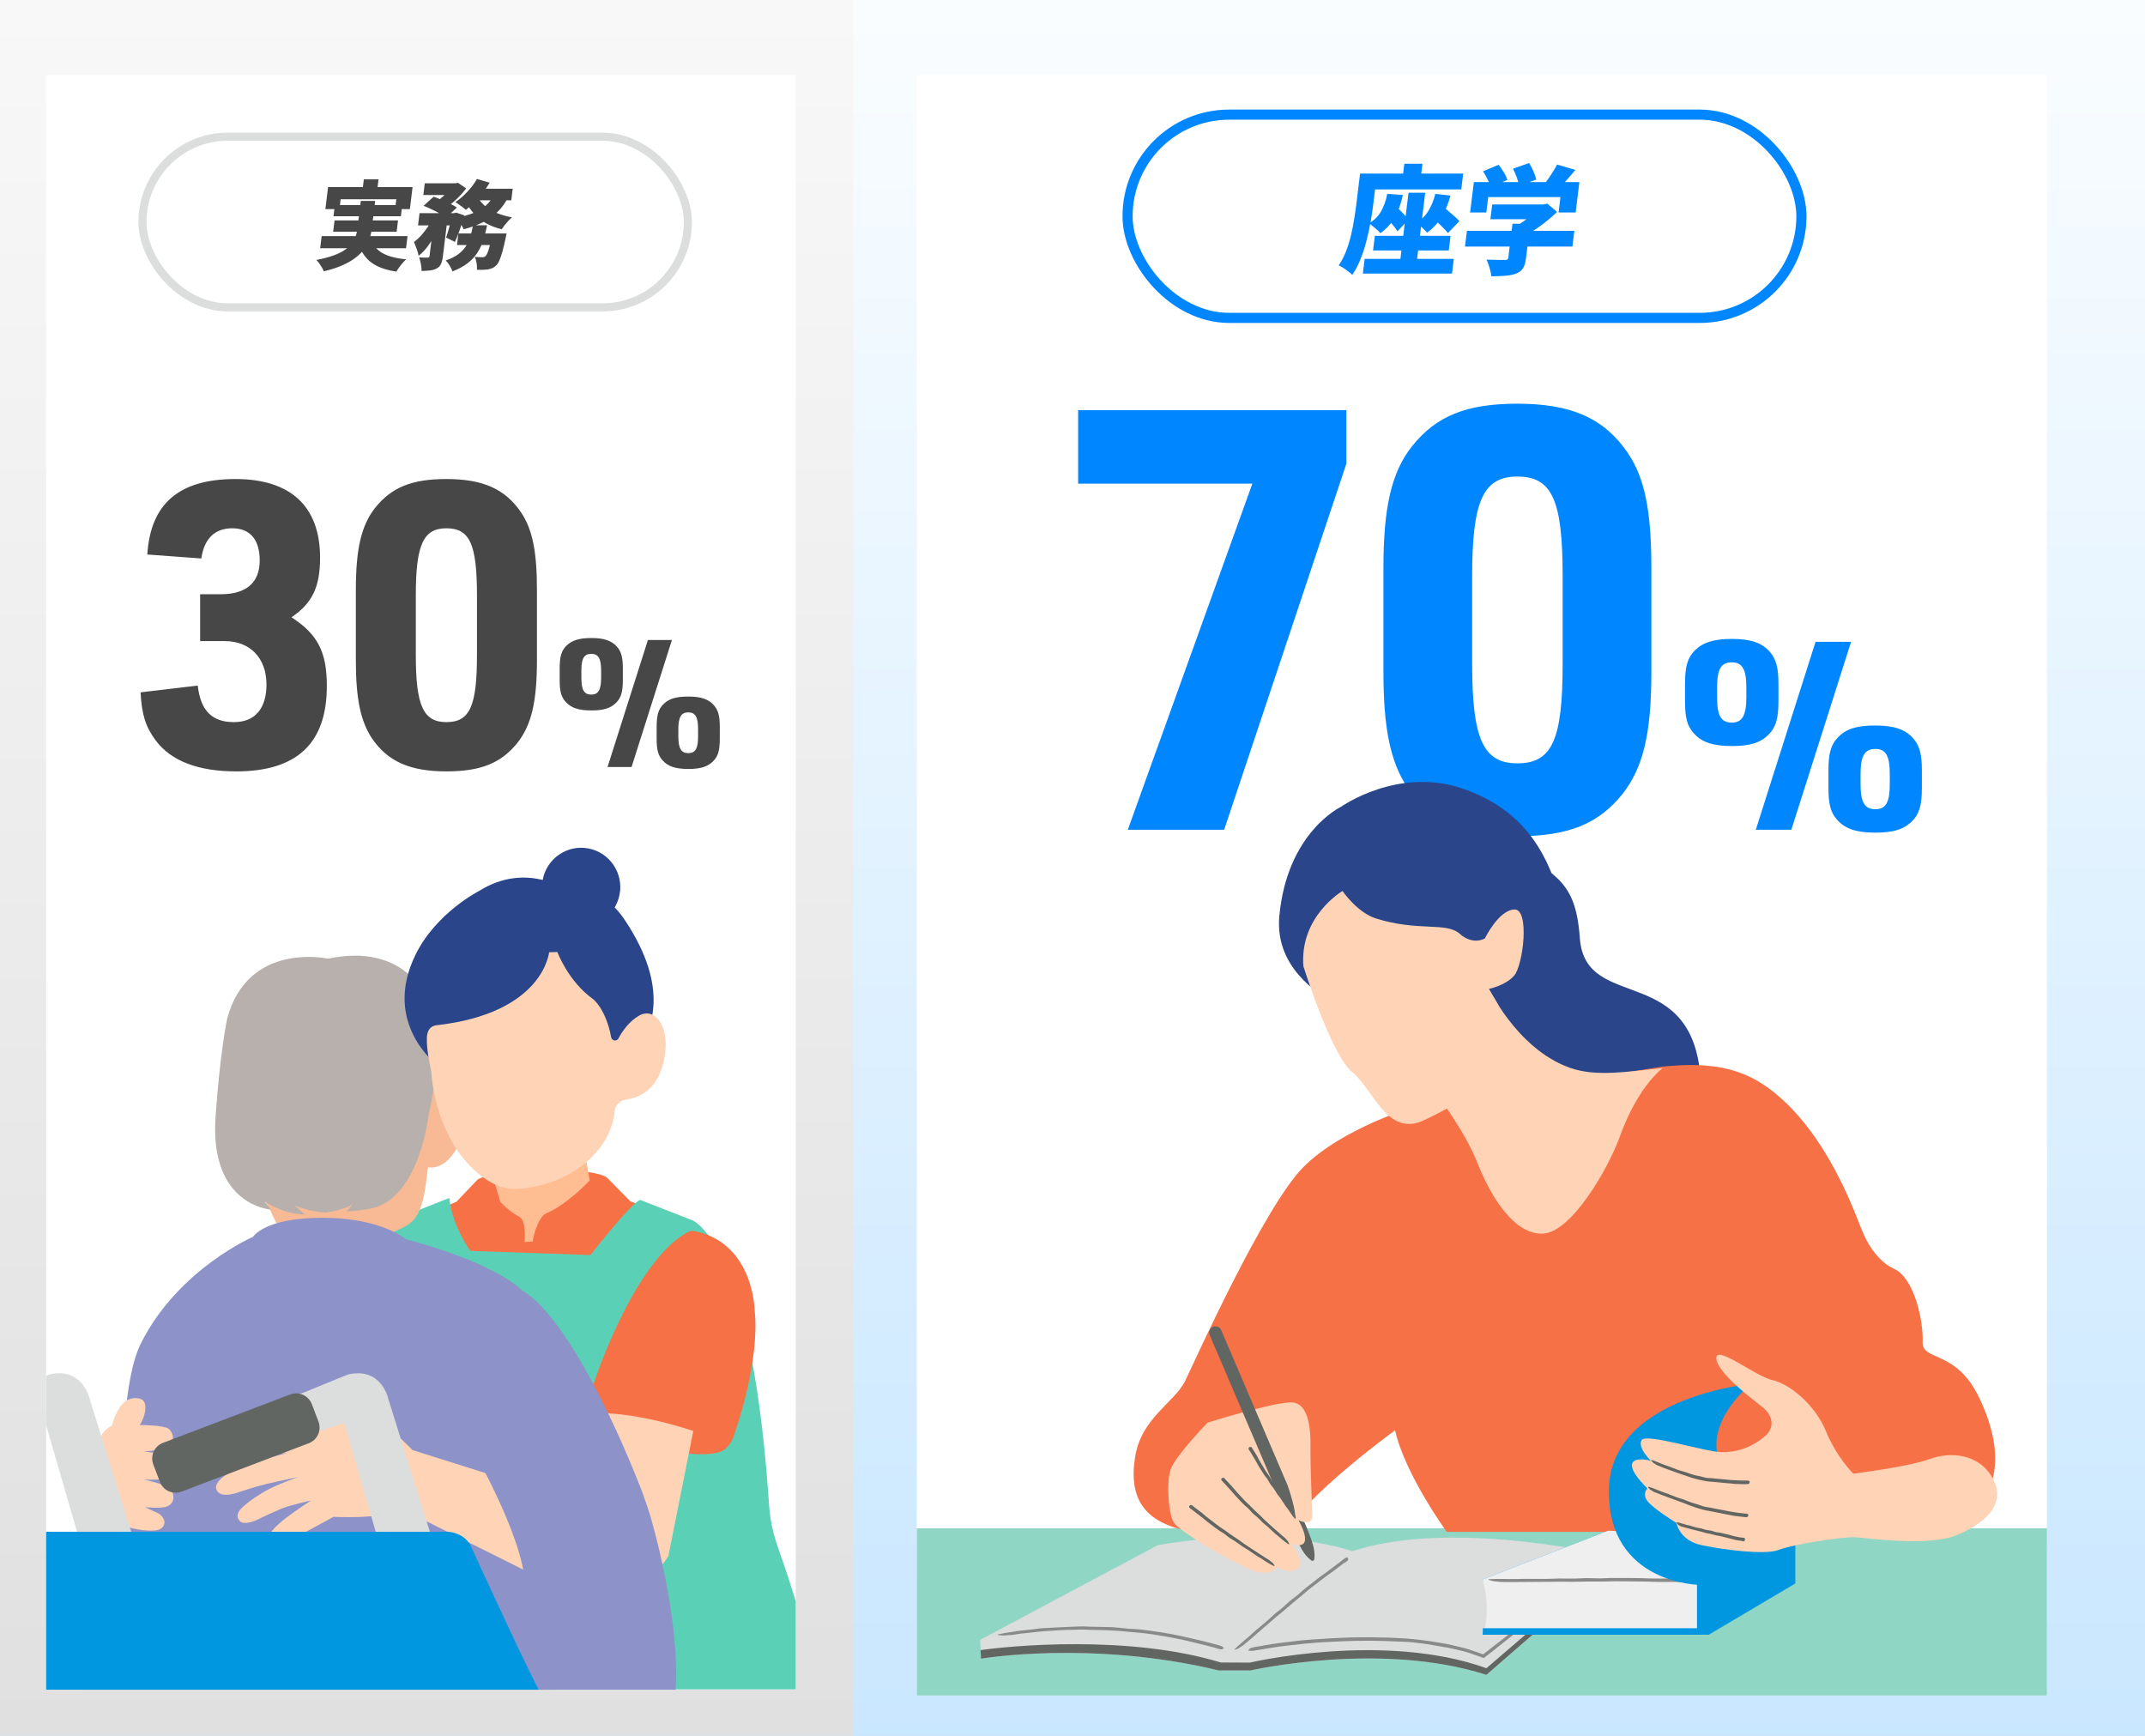 <svg width="372" height="301" viewBox="0 0 372 301" fill="none" xmlns="http://www.w3.org/2000/svg">
<rect width="372" height="301" fill="#FFF6F3"/>
<g clip-path="url(#clip0_10443_471)">
<rect width="372" height="301" fill="#D9D9D9"/>
<g clip-path="url(#clip1_10443_471)">
<rect width="372" height="301" fill="url(#paint0_linear_10443_471)"/>
<rect width="372" height="301" fill="url(#paint1_linear_10443_471)"/>
<path d="M148 -1H372V302H148V-1Z" fill="url(#paint2_linear_10443_471)"/>
<g clip-path="url(#clip2_10443_471)">
<rect width="196" height="281" transform="translate(159 13)" fill="white"/>
<rect x="159" y="265" width="196" height="29" fill="#8FD6C5"/>
<rect x="195.55" y="19.878" width="116.862" height="35.244" rx="17.622" stroke="#0087FF" stroke-width="1.756"/>
<path d="M244.275 33.418H247.17L245.605 46.162H242.71L244.275 33.418ZM238.437 40.888H251.566L251.254 43.433H238.124L238.437 40.888ZM236.663 44.89H252.129L251.817 47.435H236.351L236.663 44.89ZM240.59 33.623L243.297 33.808C242.974 35.313 242.496 36.62 241.864 37.728C241.234 38.822 240.406 39.725 239.381 40.437C239.263 40.272 239.08 40.081 238.831 39.862C238.596 39.643 238.347 39.431 238.082 39.226C237.834 39.007 237.613 38.836 237.422 38.713C238.34 38.193 239.039 37.502 239.517 36.64C240.01 35.764 240.368 34.759 240.59 33.623ZM239.981 37.235L241.751 35.45C242.038 35.696 242.34 35.983 242.658 36.312C242.978 36.626 243.277 36.941 243.556 37.256C243.848 37.57 244.075 37.851 244.238 38.097L242.358 40.108C242.21 39.848 241.998 39.554 241.722 39.226C241.46 38.884 241.171 38.542 240.855 38.2C240.554 37.844 240.263 37.522 239.981 37.235ZM248.923 33.623L251.555 33.91C251.175 35.32 250.649 36.572 249.977 37.666C249.305 38.761 248.471 39.657 247.476 40.355C247.358 40.19 247.189 39.999 246.967 39.78C246.746 39.561 246.511 39.342 246.262 39.123C246.027 38.904 245.821 38.733 245.643 38.61C246.52 38.09 247.218 37.399 247.738 36.537C248.257 35.675 248.652 34.704 248.923 33.623ZM247.941 37.235L249.822 35.388C250.159 35.675 250.532 36.004 250.942 36.373C251.353 36.729 251.751 37.078 252.137 37.42C252.536 37.762 252.856 38.07 253.099 38.343L251.107 40.416C250.894 40.129 250.597 39.8 250.215 39.431C249.847 39.062 249.459 38.685 249.051 38.302C248.659 37.906 248.289 37.55 247.941 37.235ZM243.548 28.39H246.691L246.215 32.269H243.072L243.548 28.39ZM237.467 30.093H253.76L253.422 32.843H237.129L237.467 30.093ZM235.875 30.093H238.811L238.128 35.655C238.024 36.503 237.88 37.454 237.695 38.508C237.512 39.547 237.277 40.621 236.989 41.73C236.717 42.824 236.373 43.884 235.958 44.91C235.556 45.937 235.077 46.86 234.522 47.681C234.364 47.503 234.141 47.305 233.851 47.086C233.56 46.867 233.262 46.655 232.957 46.45C232.65 46.258 232.385 46.114 232.162 46.019C232.666 45.28 233.089 44.473 233.431 43.597C233.775 42.708 234.059 41.798 234.283 40.868C234.509 39.924 234.691 39.007 234.828 38.118C234.98 37.215 235.102 36.387 235.195 35.634L235.875 30.093ZM258.788 35.45H267.927L267.612 38.015H258.473L258.788 35.45ZM254.401 40.026H273.031L272.696 42.756H254.066L254.401 40.026ZM262.306 38.795H265.387L264.649 44.808C264.56 45.533 264.387 46.101 264.129 46.511C263.886 46.922 263.468 47.236 262.876 47.455C262.3 47.66 261.664 47.784 260.97 47.825C260.274 47.879 259.499 47.907 258.644 47.907C258.6 47.483 258.495 46.99 258.329 46.429C258.164 45.868 257.988 45.396 257.8 45.013C258.185 45.027 258.596 45.041 259.036 45.054C259.489 45.068 259.895 45.075 260.253 45.075C260.612 45.075 260.86 45.075 260.998 45.075C261.204 45.075 261.346 45.047 261.421 44.993C261.511 44.938 261.564 44.842 261.58 44.705L262.306 38.795ZM266.935 35.45H267.679L268.338 35.306L270.043 36.743C269.511 37.263 268.915 37.789 268.257 38.323C267.599 38.856 266.909 39.363 266.189 39.842C265.484 40.307 264.765 40.717 264.032 41.073C263.885 40.813 263.667 40.512 263.378 40.17C263.103 39.828 262.868 39.554 262.672 39.349C263.218 39.062 263.763 38.72 264.308 38.323C264.853 37.926 265.35 37.522 265.8 37.112C266.251 36.702 266.606 36.332 266.867 36.004L266.935 35.45ZM255.605 31.571H273.904L273.256 36.845H270.299L270.627 34.177H258.097L257.769 36.845H254.957L255.605 31.571ZM270.038 28.534L273.212 29.457C272.628 30.169 272.041 30.853 271.451 31.509C270.874 32.166 270.351 32.72 269.882 33.172L267.507 32.31C267.812 31.954 268.115 31.564 268.415 31.14C268.731 30.702 269.027 30.258 269.303 29.806C269.592 29.355 269.838 28.93 270.038 28.534ZM257.199 29.703L259.901 28.575C260.213 28.958 260.51 29.396 260.795 29.888C261.094 30.367 261.302 30.805 261.419 31.202L258.536 32.453C258.445 32.07 258.265 31.626 257.997 31.119C257.744 30.6 257.478 30.128 257.199 29.703ZM262.403 29.252L265.191 28.267C265.456 28.691 265.706 29.177 265.942 29.724C266.18 30.258 266.343 30.73 266.43 31.14L263.443 32.228C263.396 31.831 263.268 31.352 263.061 30.791C262.855 30.23 262.635 29.717 262.403 29.252Z" fill="#0087FF"/>
<path d="M292.225 121.604V118.546C292.225 115.533 292.681 114.027 293.959 112.749C295.374 111.38 297.246 110.786 300.349 110.786C303.636 110.786 305.599 111.471 306.968 113.069C308.018 114.301 308.429 115.762 308.429 118.546V121.604C308.429 124.617 307.972 126.123 306.694 127.401C305.279 128.816 303.453 129.364 300.349 129.364C297.017 129.364 295.055 128.679 293.685 127.082C292.59 125.849 292.225 124.389 292.225 121.604ZM302.86 120.965V119.139C302.86 116.035 302.13 114.849 300.349 114.849C298.478 114.849 297.793 116.035 297.793 119.139V120.965C297.793 124.115 298.478 125.301 300.349 125.301C302.13 125.301 302.86 124.069 302.86 120.965ZM317.101 136.621V133.563C317.101 130.551 317.558 129.044 318.836 127.766C320.251 126.351 322.077 125.804 325.226 125.804C328.513 125.804 330.475 126.488 331.845 128.086C332.895 129.318 333.305 130.779 333.305 133.563V136.621C333.305 139.634 332.849 141.186 331.571 142.418C330.156 143.833 328.284 144.381 325.226 144.381C321.894 144.381 319.931 143.696 318.562 142.099C317.466 140.866 317.101 139.406 317.101 136.621ZM327.737 136.028V134.202C327.737 131.053 327.052 129.866 325.226 129.866C323.4 129.866 322.67 131.053 322.67 134.202V136.028C322.67 139.132 323.4 140.319 325.226 140.319C327.052 140.319 327.737 139.132 327.737 136.028ZM304.503 143.879L314.865 111.288H321.027L310.665 143.879H304.503Z" fill="#0087FF"/>
<path d="M239.924 116.467V98.533C239.924 87.833 241.35 81.821 244.917 77.337C249.095 72.14 254.292 70 263.158 70C272.533 70 278.239 72.548 282.315 78.56C285.27 82.942 286.391 88.648 286.391 98.533V116.467C286.391 127.269 284.965 133.077 281.398 137.663C277.22 142.86 272.023 145 263.158 145C253.783 145 248.076 142.452 244 136.44C241.147 132.058 239.924 126.352 239.924 116.467ZM271.004 115.143V99.857C271.004 86.712 269.17 82.636 263.158 82.636C257.247 82.636 255.311 86.814 255.311 99.857V115.143C255.311 128.186 257.247 132.364 263.158 132.364C269.17 132.364 271.004 128.288 271.004 115.143Z" fill="#0087FF"/>
<path d="M195.591 143.879L217.194 83.859H186.979V71.121H233.499V80.394L212.303 143.879H195.591Z" fill="#0087FF"/>
<path d="M254.827 142.986C268.935 151.296 273.156 151.247 273.99 162.696C274.954 175.924 294.309 166.345 294.996 188.375L263.048 199.511C263.048 199.511 255.071 185.151 257.322 172.622C259.119 162.619 244.631 146.676 244.631 146.676L254.827 142.986Z" fill="#2A4589"/>
<path d="M314.78 197.214C319.966 204.64 322.531 212.693 323.053 213.644C323.053 213.644 324.793 218.32 328.46 220.003C332.126 221.685 333.588 229.343 333.437 232.72C333.287 236.085 339.274 233.903 343.312 242.501C352.095 261.182 336.675 265.649 336.675 265.649L322.739 265.626H250.905C250.905 265.626 243.63 255.624 241.947 248.013C238.965 250.194 231.075 256.17 225.796 261.948L210.375 265.928C197.914 265.313 195.779 259.592 196.846 252.7C197.914 245.808 203.738 243.209 205.572 239.38C207.405 235.551 219.205 209.363 225.947 202.471C232.688 195.578 245.707 191.749 245.707 191.749L288.336 184.938C294.265 184.393 300.427 184.37 306.054 188.222C309.547 190.612 312.436 193.85 314.78 197.214Z" fill="#F77146"/>
<path d="M170.147 287.614C170.147 287.614 189.338 284.342 211.396 289.656H216.907C216.907 289.656 239.417 284.504 257.796 290.422L281.235 270.175C281.235 270.175 252.494 263.05 234.521 268.979C234.521 268.979 221.804 264.257 200.779 267.935L169.984 284.353L170.135 287.626L170.147 287.614Z" fill="#DCDDDD"/>
<path d="M257.793 289.273C239.959 282.845 216.742 288.298 216.742 288.298L211.718 288.275C195.647 283.39 175.052 285.409 170.062 286.129L170.132 287.614C170.132 287.614 189.324 284.342 211.381 289.656H216.892C216.892 289.656 239.402 284.504 257.782 290.422L278.192 272.692L274.049 275.291L257.793 289.262V289.273Z" fill="#626663"/>
<path d="M237.843 185.362C252.867 192.913 250.542 179.741 250.542 179.741C241.359 178.997 220.506 173.373 221.873 158.819C223.239 144.265 232.568 139.901 232.568 139.901C232.568 139.901 242.406 132.888 253.642 136.736C268.364 141.777 269.924 153.94 272.562 162.692C275.199 171.443 269.768 179.727 263.019 180.579L237.855 185.374L237.843 185.362Z" fill="#2A4589"/>
<path d="M225.052 261.6C225.447 262.261 225.783 262.958 226.096 263.654C226.41 264.35 226.7 265.058 226.978 265.777C227.245 266.496 227.512 267.216 227.721 267.958C227.918 268.713 228.046 269.49 227.941 270.36C227.918 270.546 227.756 270.674 227.57 270.65C227.512 270.65 227.454 270.616 227.408 270.581C226.7 270.047 226.224 269.42 225.818 268.759C225.435 268.086 225.087 267.401 224.75 266.717C224.414 266.021 224.112 265.325 223.811 264.617C223.52 263.909 223.254 263.19 223.045 262.447C222.882 261.867 223.219 261.263 223.799 261.101C224.286 260.962 224.797 261.182 225.04 261.6H225.052Z" fill="#626663"/>
<path d="M233.175 270.952C232.525 271.451 231.875 271.938 231.214 272.449C230.947 272.646 230.518 272.936 230.228 273.145C229.833 273.447 229.473 273.713 229.102 273.992C228.394 274.537 227.675 275.094 226.99 275.616C226.573 275.953 226.178 276.324 225.76 276.672C225.354 276.997 224.971 277.31 224.577 277.635C224.229 277.925 223.881 278.227 223.498 278.552C222.929 279.051 222.372 279.538 221.769 280.002C221.374 280.304 221.015 280.652 220.632 280.977L218.648 282.683L216.884 284.226C216.884 284.226 216.756 284.33 216.698 284.365C216.478 284.551 216.269 284.725 216.06 284.91C215.793 285.154 215.527 285.386 215.202 285.549C215.155 285.572 215.12 285.607 215.074 285.641C214.819 285.873 214.517 285.932 214.227 286.048C214.181 286.071 214.134 286.048 214.076 286.048C214.111 286.001 214.134 285.955 214.169 285.92C214.355 285.734 214.552 285.549 214.691 285.421C214.935 285.212 215.144 285.026 215.387 284.818C216.002 284.249 216.687 283.75 217.279 283.158C217.627 282.81 218.021 282.509 218.404 282.195C218.81 281.847 219.216 281.511 219.646 281.151C220.017 280.815 220.527 280.35 220.899 280.014C221.235 279.712 221.595 279.445 221.955 279.155C222.407 278.784 222.871 278.401 223.289 277.983C223.533 277.74 223.811 277.531 224.078 277.322C224.415 277.055 224.751 276.823 225.076 276.556C225.389 276.301 225.668 275.999 225.981 275.744C226.294 275.477 226.619 275.222 226.944 274.967C227.582 274.468 228.22 273.969 228.882 273.458C229.207 273.226 229.647 272.901 229.996 272.658C230.46 272.309 230.877 271.996 231.307 271.671C231.701 271.37 232.096 271.08 232.49 270.778C232.711 270.615 232.896 270.465 233.152 270.267C233.326 270.128 233.5 270.047 233.697 270.093C233.72 270.093 233.743 270.093 233.755 270.117C233.778 270.221 233.825 270.337 233.801 270.453C233.801 270.523 233.685 270.615 233.616 270.697C233.616 270.697 233.604 270.708 233.593 270.72L233.175 271.022V270.952Z" fill="#898989"/>
<path d="M210.629 285.7C209.399 285.363 208.146 285.061 206.904 284.771C206.347 284.632 205.651 284.47 205.059 284.33C204.317 284.18 203.62 284.04 202.913 283.901C201.543 283.669 200.186 283.414 198.805 283.251C197.97 283.135 197.134 283.077 196.287 283.008C195.498 282.95 194.709 282.834 193.909 282.787C193.178 282.752 192.458 282.706 191.704 282.671C190.532 282.625 189.372 282.648 188.2 282.578C187.422 282.543 186.645 282.602 185.868 282.613C184.499 282.613 183.141 282.718 181.783 282.81C180.565 282.857 179.358 283.042 178.14 283.158C178.024 283.158 177.896 283.182 177.78 283.193C177.339 283.24 176.91 283.263 176.481 283.356C175.924 283.449 175.379 283.53 174.833 283.53C174.764 283.53 174.671 283.541 174.601 283.553C174.067 283.646 173.638 283.553 173.162 283.53C173.093 283.53 173.046 283.483 172.988 283.449C173.07 283.425 173.139 283.391 173.22 283.379C173.615 283.309 173.998 283.228 174.334 283.158C174.822 283.077 175.274 283.008 175.773 282.938C177.061 282.683 178.384 282.66 179.683 282.451C180.449 282.323 181.226 282.311 181.992 282.265C182.839 282.219 183.675 282.172 184.533 282.137C185.369 282.103 186.355 282.068 187.19 282.033C187.898 281.998 188.606 282.056 189.314 282.079C190.161 282.091 190.869 282.103 192.099 282.126C192.632 282.126 193.178 282.172 193.723 282.219C194.384 282.253 195.034 282.358 195.695 282.416C196.252 282.451 197.03 282.497 197.598 282.532C198.271 282.613 198.886 282.694 199.524 282.776C200.801 282.938 202.066 283.158 203.33 283.379C203.992 283.518 204.757 283.681 205.43 283.831C206.266 284.029 207.101 284.191 207.937 284.4C208.691 284.574 209.445 284.771 210.188 284.969C210.605 285.085 211.012 285.189 211.441 285.305C211.789 285.398 212.056 285.525 212.207 285.734C212.218 285.758 212.253 285.792 212.23 285.792C212.125 285.862 212.056 285.955 211.905 286.001C211.812 286.024 211.603 285.966 211.452 285.955C211.418 285.955 211.418 285.955 211.406 285.943L210.652 285.711L210.629 285.7Z" fill="#898989"/>
<path d="M218.996 285.34C221.165 284.98 223.347 284.702 225.54 284.458C226.619 284.365 227.698 284.261 228.777 284.214C230.019 284.133 231.272 284.04 232.525 284.005C233.708 283.936 234.903 283.924 236.087 283.913C237.27 283.878 238.466 283.913 239.649 283.947C241.088 283.947 242.538 284.052 243.977 284.121C245.335 284.238 246.692 284.4 248.05 284.586C249.291 284.818 250.556 284.957 251.786 285.259C252.761 285.502 253.758 285.688 254.721 286.001L256.16 286.488L256.88 286.744L257.193 286.86C257.193 286.86 257.193 286.883 257.263 286.825C258.318 286.024 259.363 285.189 260.419 284.377L265.942 280.084L270.885 276.243C271.047 276.127 271.221 275.999 271.383 275.872C271.975 275.419 272.567 274.967 273.17 274.503C273.925 273.911 274.679 273.331 275.468 272.843C275.572 272.774 275.688 272.692 275.793 272.6C276.512 272.031 277.173 271.729 277.858 271.323C277.962 271.265 278.044 271.265 278.136 271.242C278.032 271.335 277.939 271.428 277.835 271.521C277.324 271.927 276.814 272.344 276.338 272.727C275.688 273.226 275.038 273.725 274.377 274.236C272.613 275.616 270.815 276.928 269.074 278.343C268.065 279.167 266.997 279.956 265.953 280.757C264.816 281.638 263.679 282.509 262.53 283.39C261.382 284.307 260.152 285.282 258.991 286.21C258.504 286.581 258.028 286.953 257.553 287.324L257.402 287.44C257.402 287.44 257.297 287.521 257.239 287.475L256.926 287.359L256.497 287.208L255.65 286.918C254.188 286.349 252.645 286.048 251.113 285.711C250.219 285.572 249.314 285.409 248.409 285.247C247.319 285.027 246.193 284.934 245.091 284.794C244.023 284.655 242.944 284.69 241.865 284.62C240.775 284.551 239.684 284.551 238.593 284.516C236.423 284.481 234.242 284.528 232.072 284.632C230.854 284.667 229.647 284.76 228.429 284.829C226.979 284.945 225.54 285.073 224.101 285.247C222.79 285.386 221.49 285.572 220.191 285.769C219.46 285.885 218.74 286.001 218.009 286.14C217.418 286.245 216.919 286.303 216.559 286.222C216.524 286.222 216.455 286.198 216.466 286.187C216.571 286.071 216.617 285.932 216.826 285.816C216.953 285.734 217.313 285.665 217.58 285.595C217.626 285.595 217.638 285.595 217.661 285.583L219.007 285.363L218.996 285.34Z" fill="#898989"/>
<path d="M257.137 273.864L277.454 265.997L311.358 265.788V274.572L296.343 283.46H257.137L257.171 282.323H257.566C257.566 282.323 257.984 281.441 257.984 278.598C257.984 275.755 257.775 274.943 257.775 274.943L257.125 273.853L257.137 273.864Z" fill="#0097E0"/>
<path d="M294.301 274.63V282.335H257.485C257.844 280.838 258.227 277.902 257.125 273.864L278.869 265.441L303.63 265.591L294.29 274.63H294.301Z" fill="#EFEFEF"/>
<path d="M290.725 274.305C289.623 274.305 288.521 274.305 287.419 274.305C286.873 274.305 286.328 274.259 285.794 274.247C285.168 274.236 284.541 274.224 283.914 274.224C282.719 274.212 281.536 274.189 280.341 274.189C279.621 274.189 278.89 274.224 278.171 274.236C277.486 274.236 276.802 274.236 276.117 274.236C275.479 274.236 274.852 274.236 274.214 274.259C273.205 274.282 272.207 274.305 271.198 274.27C270.536 274.247 269.863 274.27 269.19 274.282C268.018 274.282 266.846 274.294 265.674 274.305C264.63 274.305 263.574 274.317 262.53 274.328C262.426 274.328 262.321 274.328 262.217 274.328C261.845 274.328 261.463 274.328 261.091 274.328C260.604 274.328 260.128 274.328 259.664 274.236C259.594 274.224 259.525 274.224 259.455 274.224C258.991 274.224 258.631 274.073 258.237 273.969C258.179 273.957 258.144 273.899 258.098 273.864C258.167 273.864 258.237 273.829 258.307 273.829C258.631 273.818 258.945 273.795 259.27 273.795C259.687 273.795 260.093 273.795 260.511 273.795C261.637 273.771 262.762 273.841 263.888 273.783C264.549 273.748 265.21 273.783 265.872 273.783C266.591 273.783 267.322 273.795 268.041 273.783C268.796 273.783 269.55 273.725 270.316 273.713C270.919 273.713 271.522 273.725 272.137 273.725C272.926 273.725 273.727 273.725 274.516 273.667C274.969 273.632 275.444 273.644 275.897 273.655C276.465 273.655 277.022 273.702 277.591 273.69C278.136 273.69 278.67 273.632 279.215 273.621C279.761 273.609 280.318 273.621 280.874 273.621C281.977 273.621 283.067 273.621 284.158 273.644C284.773 273.644 285.376 273.679 285.991 273.702C286.722 273.713 287.453 273.725 288.184 273.725C288.846 273.725 289.507 273.725 290.169 273.725C290.54 273.725 290.911 273.725 291.282 273.725C291.584 273.725 291.839 273.76 292.013 273.911C292.037 273.922 292.06 273.946 292.048 273.957C291.99 274.062 291.944 274.166 291.839 274.247C291.77 274.305 291.584 274.305 291.445 274.328C291.433 274.328 291.422 274.328 291.398 274.328C291.166 274.328 290.946 274.328 290.714 274.328L290.725 274.305Z" fill="#898989"/>
<path d="M294.868 274.827C294.868 274.827 278.868 274.746 279.019 258.444C279.169 242.13 303.675 239.983 303.675 239.983C303.675 239.983 293.035 248.361 300.078 256.576L311.356 266.659L294.868 274.827Z" fill="#0097E0"/>
<path d="M290.728 264.06C290.728 264.06 291.238 267.123 295.114 267.935C298.989 268.747 306.137 269.676 308.492 268.747C310.847 267.819 319.55 266.45 321.685 266.554C323.831 266.659 334.367 268.295 339.472 266.148C344.578 264.002 347.942 260.637 345.599 256.344C343.255 252.051 338.219 251.668 334.645 253.002C331.072 254.336 321.418 255.532 321.418 255.532C321.418 255.532 318.587 252.828 316.649 248.129C314.711 243.43 310.221 239.914 307.355 239.299C304.489 238.684 297.446 233.022 297.655 235.574C297.864 238.127 304.083 242.722 305.719 244.044C307.355 245.367 307.97 247.467 306.021 249.103C304.071 250.739 301.658 251.807 298.699 251.807C295.74 251.807 285.402 248.407 284.683 249.742C283.963 251.076 286.319 253.292 286.319 253.292C286.319 253.292 282.408 252.236 283.105 254.615C283.511 256.019 285.704 258.084 285.704 258.084C285.704 258.084 284.683 259.082 285.808 260.405C286.934 261.728 290.705 264.06 290.705 264.06H290.728Z" fill="#FFD3B6"/>
<path d="M302.749 257.353C302.169 257.353 301.589 257.353 301.02 257.318C300.742 257.318 300.451 257.26 300.173 257.237C299.802 257.202 299.512 257.179 299.187 257.156C298.56 257.086 297.922 257.028 297.319 256.97C296.936 256.935 296.564 256.924 296.182 256.877C295.822 256.831 295.474 256.761 295.114 256.68C294.789 256.61 294.453 256.541 294.128 256.448C293.617 256.32 293.107 256.169 292.619 255.984C292.295 255.856 291.958 255.763 291.622 255.647L289.893 255.032C289.382 254.847 288.86 254.649 288.349 254.464C288.315 254.452 288.245 254.417 288.199 254.394C288.013 254.325 287.862 254.255 287.653 254.174C287.41 254.093 287.189 253.988 286.992 253.814C286.969 253.791 286.934 253.779 286.899 253.768C286.679 253.686 286.563 253.466 286.4 253.304C286.377 253.28 286.377 253.222 286.377 253.176C286.412 253.176 286.458 253.176 286.481 253.176C286.644 253.222 286.806 253.269 286.957 253.327C287.166 253.408 287.328 253.478 287.56 253.57C288.106 253.768 288.628 254.035 289.196 254.197C289.533 254.29 289.846 254.441 290.16 254.557C290.508 254.696 290.856 254.835 291.215 254.951C291.517 255.044 292.039 255.195 292.353 255.276C292.666 255.392 292.956 255.485 293.246 255.589C293.64 255.717 294.023 255.845 294.441 255.903C294.673 255.937 294.894 255.995 295.126 256.065C295.404 256.123 295.683 256.228 295.973 256.262C296.251 256.297 296.53 256.297 296.808 256.309C297.156 256.344 297.377 256.367 297.655 256.402C298.212 256.448 298.757 256.494 299.349 256.552C299.604 256.576 300.022 256.622 300.301 256.645C300.718 256.668 301.066 256.692 301.438 256.703C301.786 256.703 302.134 256.726 302.47 256.726C302.668 256.726 302.853 256.726 303.051 256.726C303.213 256.726 303.341 256.761 303.433 256.912C303.433 256.924 303.457 256.947 303.457 256.958C303.422 257.063 303.41 257.179 303.352 257.26C303.317 257.318 303.213 257.318 303.143 257.341C303.143 257.341 303.132 257.341 303.12 257.341H302.76V257.33L302.749 257.353Z" fill="#626663"/>
<path d="M302.444 263.05C301.852 262.992 301.26 262.923 300.68 262.841C300.39 262.795 300.112 262.725 299.822 262.667C299.45 262.598 299.149 262.54 298.824 262.482C298.186 262.354 297.536 262.226 296.944 262.099C296.619 262.041 296.132 261.948 295.795 261.89C295.436 261.809 295.076 261.704 294.728 261.6C294.391 261.507 294.066 261.403 293.753 261.287C293.243 261.113 292.732 260.938 292.233 260.718C291.908 260.567 291.56 260.474 291.224 260.347L289.448 259.697C288.915 259.5 288.393 259.302 287.87 259.105C287.836 259.094 287.754 259.059 287.72 259.036C287.534 258.966 287.371 258.896 287.151 258.815C286.907 258.734 286.664 258.629 286.466 258.455C286.443 258.432 286.408 258.421 286.374 258.409C286.142 258.328 286.025 258.107 285.863 257.945C285.84 257.922 285.84 257.864 285.84 257.817C285.875 257.817 285.921 257.817 285.956 257.817C286.118 257.864 286.292 257.91 286.455 257.968C286.675 258.049 286.849 258.119 287.07 258.212C287.638 258.409 288.172 258.676 288.752 258.85C289.089 258.943 289.414 259.094 289.738 259.221C290.098 259.36 290.458 259.511 290.818 259.639C291.131 259.743 291.653 259.906 291.978 260.01C292.28 260.115 292.581 260.254 292.883 260.37C293.277 260.521 293.672 260.672 294.09 260.764C294.322 260.822 294.554 260.915 294.786 260.985C295.064 261.089 295.343 261.194 295.633 261.263C295.911 261.333 296.201 261.345 296.491 261.403C296.782 261.449 297.06 261.519 297.35 261.577C297.919 261.681 298.464 261.786 299.067 261.902C299.323 261.96 299.74 262.041 300.03 262.099C300.448 262.168 300.808 262.215 301.191 262.284C301.55 262.331 301.898 262.377 302.247 262.412C302.444 262.435 302.641 262.458 302.838 262.458C303.001 262.458 303.128 262.516 303.21 262.679C303.21 262.691 303.233 262.714 303.221 262.737C303.175 262.83 303.152 262.946 303.082 263.015C303.036 263.062 302.943 263.062 302.862 263.085C302.862 263.085 302.85 263.085 302.838 263.085L302.467 263.039L302.444 263.05Z" fill="#626663"/>
<path d="M302.108 267.204C301.702 267.158 301.307 267.088 300.913 267.019C300.715 266.972 300.53 266.903 300.344 266.856C300.077 266.786 299.891 266.74 299.683 266.694C299.253 266.589 298.812 266.473 298.43 266.38C298.174 266.322 297.907 266.299 297.652 266.241C297.385 266.172 297.176 266.125 296.933 266.056C296.735 266.009 296.538 265.974 296.26 265.905C295.9 265.835 295.54 265.765 295.204 265.638C294.972 265.557 294.74 265.522 294.496 265.464C294.078 265.359 293.672 265.255 293.266 265.15C292.895 265.046 292.535 264.953 292.164 264.86C292.141 264.86 292.083 264.826 292.059 264.826C291.932 264.791 291.804 264.744 291.665 264.71C291.491 264.675 291.328 264.617 291.201 264.477C291.178 264.454 291.154 264.454 291.131 264.443C290.969 264.396 290.888 264.211 290.783 264.083C290.771 264.06 290.771 264.002 290.771 263.967C290.795 263.967 290.829 263.955 290.853 263.967C290.969 263.99 291.085 264.002 291.201 264.025C291.352 264.071 291.456 264.106 291.63 264.153C292.025 264.245 292.396 264.419 292.802 264.477C293.034 264.512 293.266 264.605 293.487 264.663C293.742 264.733 293.986 264.814 294.241 264.884C294.438 264.918 294.856 265 295.053 265.034C295.262 265.081 295.471 265.162 295.68 265.22C295.958 265.29 296.237 265.359 296.527 265.383C296.689 265.383 296.851 265.441 297.014 265.487C297.211 265.545 297.397 265.626 297.594 265.673C297.78 265.719 297.989 265.707 298.174 265.742C298.371 265.777 298.557 265.823 298.754 265.87C299.126 265.963 299.485 266.044 299.903 266.137C300.054 266.183 300.367 266.264 300.541 266.322C300.797 266.38 301.052 266.438 301.307 266.496C301.551 266.543 301.783 266.578 302.003 266.612C302.131 266.624 302.27 266.647 302.398 266.647C302.502 266.647 302.595 266.705 302.641 266.856C302.641 266.868 302.653 266.891 302.641 266.914C302.607 267.007 302.583 267.123 302.537 267.204C302.502 267.251 302.433 267.251 302.386 267.274H302.375L302.119 267.227L302.108 267.204Z" fill="#626663"/>
<path d="M249.71 188.837C249.408 189.499 249.234 189.881 249.234 189.881C249.234 189.881 253.98 195.961 256.277 201.775C258.575 207.599 262.706 214.236 267.683 213.9C272.522 213.575 278.834 202.9 280.98 196.924C282.408 192.945 284.972 188.013 288.325 185.217C282.466 185.762 276.838 186.807 272.197 185.136C262.856 181.771 257.948 170.887 257.948 170.887C257.948 170.887 251.532 184.857 249.698 188.837H249.71Z" fill="#FFD3B6"/>
<path d="M226.075 167.639C226.075 167.639 230.891 183.016 234.539 185.94C238.186 188.864 240.556 197.284 246.964 194.246C254.871 190.496 260.088 186.787 261.245 181.871C262.402 176.956 258.107 171.495 258.107 171.495C258.107 171.495 261.012 170.959 262.584 169.188C264.156 167.417 265.351 157.551 262.609 157.702C259.867 157.853 257.516 162.723 257.516 162.723C257.516 162.723 255.466 163.981 253.139 161.907C250.812 159.834 245.97 161.57 238.638 159.263C235.356 158.226 232.828 154.499 232.828 154.499C232.828 154.499 225.308 158.879 226.05 167.65L226.075 167.639Z" fill="#FFD3B6"/>
<path d="M209.482 246.667C209.482 246.667 219.797 243.43 223.626 243.174C227.455 242.919 227.304 249.115 227.269 251.761C227.246 254.058 227.524 260.904 227.582 262.853C227.64 264.802 225.192 263.607 225.192 263.607C225.192 263.607 228.464 269.142 223.939 267.692C223.939 267.692 226.48 270.836 225.041 271.961C223.591 273.099 221.456 271.706 221.456 271.706C221.456 271.706 220.539 273.493 217.209 272.298C213.879 271.103 204.597 265.568 203.599 264.06C202.589 262.551 202.264 256.912 203.03 254.754C203.866 252.422 209.47 246.644 209.47 246.644L209.482 246.667Z" fill="#FFD3B6"/>
<path d="M217.243 251.227C217.498 251.633 217.742 252.027 217.997 252.457C218.125 252.654 218.218 252.874 218.322 253.083C218.485 253.362 218.601 253.571 218.74 253.791C219.018 254.244 219.297 254.708 219.541 255.125C219.715 255.392 219.912 255.636 220.086 255.903C220.26 256.17 220.399 256.402 220.562 256.657C220.701 256.866 220.852 257.075 221.026 257.342C221.281 257.701 221.536 258.049 221.757 258.432C221.896 258.688 222.082 258.92 222.244 259.152L223.114 260.416C223.381 260.788 223.636 261.171 223.903 261.53C223.915 261.553 223.961 261.623 223.973 261.646C224.066 261.786 224.159 261.925 224.251 262.052C224.379 262.215 224.495 262.389 224.541 262.609C224.541 262.644 224.565 262.667 224.588 262.691C224.715 262.853 224.681 263.073 224.704 263.271C224.704 263.306 224.669 263.34 224.657 263.387C224.634 263.375 224.599 263.352 224.576 263.34C224.483 263.236 224.379 263.132 224.298 263.027C224.182 262.865 224.101 262.76 223.984 262.586C223.683 262.192 223.451 261.762 223.126 261.379C222.94 261.159 222.789 260.904 222.639 260.66C222.464 260.393 222.302 260.126 222.116 259.871C221.966 259.674 221.664 259.291 221.513 259.082C221.362 258.862 221.235 258.63 221.095 258.409C220.91 258.119 220.712 257.829 220.48 257.574C220.341 257.423 220.248 257.249 220.144 257.075C220.016 256.866 219.912 256.634 219.773 256.437C219.645 256.239 219.471 256.065 219.332 255.88C219.192 255.682 219.065 255.473 218.937 255.276C218.693 254.87 218.45 254.487 218.183 254.058C218.09 253.884 217.904 253.547 217.8 253.35C217.614 253.037 217.475 252.793 217.313 252.526C217.162 252.271 217.011 252.027 216.86 251.784C216.779 251.656 216.709 251.552 216.593 251.378C216.512 251.273 216.489 251.157 216.593 251.006C216.593 250.995 216.617 250.971 216.628 250.96C216.733 250.925 216.837 250.89 216.93 250.879C216.988 250.879 217.034 250.948 217.092 250.983L217.243 251.262V251.227Z" fill="#626663"/>
<path d="M212.555 256.564C212.914 256.947 213.274 257.33 213.645 257.724C213.819 257.922 213.97 258.131 214.144 258.328C214.376 258.583 214.562 258.78 214.748 259.001C215.142 259.419 215.525 259.848 215.92 260.266C216.163 260.521 216.43 260.741 216.685 260.985C216.929 261.24 217.15 261.449 217.382 261.693C217.602 261.913 217.823 262.122 218.043 262.319C218.403 262.644 218.762 262.969 219.087 263.329C219.308 263.561 219.551 263.77 219.795 263.99L221.048 265.127C221.431 265.464 221.814 265.789 222.185 266.113C222.209 266.137 222.267 266.195 222.29 266.218C222.429 266.334 222.557 266.45 222.707 266.566C222.893 266.705 223.056 266.856 223.183 267.065C223.195 267.088 223.23 267.111 223.253 267.135C223.427 267.262 223.473 267.494 223.578 267.68C223.589 267.715 223.578 267.761 223.578 267.808C223.543 267.808 223.508 267.796 223.485 267.773C223.346 267.691 223.218 267.61 223.079 267.517C222.916 267.401 222.765 267.262 222.603 267.146C222.162 266.821 221.791 266.415 221.35 266.102C221.083 265.916 220.874 265.673 220.63 265.464C220.375 265.232 220.143 265.011 219.865 264.744C219.586 264.501 219.296 264.28 219.018 264.037C218.797 263.839 218.612 263.619 218.391 263.41C218.113 263.143 217.846 262.876 217.532 262.644C217.347 262.517 217.196 262.342 217.045 262.18C216.86 261.983 216.685 261.762 216.5 261.577C216.314 261.391 216.094 261.24 215.896 261.066C215.699 260.88 215.514 260.695 215.328 260.498C214.968 260.115 214.62 259.755 214.237 259.337C214.086 259.163 213.831 258.85 213.657 258.664C213.39 258.374 213.181 258.131 212.949 257.875C212.729 257.632 212.508 257.4 212.299 257.168C212.183 257.04 212.079 256.947 211.928 256.785C211.824 256.68 211.766 256.564 211.824 256.402C211.824 256.39 211.835 256.355 211.847 256.355C211.94 256.309 212.033 256.251 212.137 256.228C212.195 256.228 212.265 256.274 212.323 256.309H212.334L212.555 256.576V256.564Z" fill="#626663"/>
<path d="M207.023 261.263C207.487 261.612 207.951 261.96 208.427 262.319C208.659 262.493 208.868 262.702 209.088 262.888C209.39 263.12 209.622 263.306 209.877 263.503C210.388 263.897 210.91 264.292 211.397 264.663C211.711 264.895 212.047 265.092 212.36 265.313C212.674 265.533 212.952 265.742 213.242 265.951C213.509 266.125 213.764 266.311 214.078 266.52C214.53 266.81 214.971 267.111 215.4 267.436C215.679 267.657 215.992 267.842 216.282 268.04L217.849 269.072C218.324 269.374 218.788 269.676 219.253 269.977C219.287 270.001 219.357 270.047 219.38 270.07C219.543 270.186 219.717 270.291 219.891 270.383C220.111 270.511 220.32 270.65 220.494 270.848C220.517 270.871 220.552 270.894 220.587 270.906C220.796 271.022 220.889 271.254 221.028 271.439C221.051 271.474 221.028 271.521 221.039 271.567C221.005 271.567 220.958 271.567 220.935 271.544C220.773 271.474 220.622 271.405 220.459 271.323C220.262 271.219 220.076 271.091 219.891 270.987C219.369 270.697 218.893 270.314 218.359 270.035C218.046 269.873 217.767 269.652 217.477 269.455C217.164 269.235 216.862 269.038 216.514 268.794C216.236 268.62 215.76 268.33 215.47 268.156C215.203 267.982 214.948 267.773 214.681 267.587C214.333 267.343 213.985 267.1 213.613 266.903C213.393 266.787 213.196 266.636 212.999 266.485C212.755 266.299 212.534 266.102 212.291 265.928C212.047 265.765 211.792 265.638 211.548 265.475C211.304 265.313 211.061 265.139 210.829 264.965C210.365 264.617 209.912 264.28 209.425 263.909C209.228 263.747 208.891 263.468 208.671 263.282C208.334 263.016 208.044 262.795 207.742 262.563C207.452 262.343 207.174 262.134 206.895 261.913C206.744 261.797 206.605 261.704 206.42 261.565C206.292 261.472 206.199 261.356 206.222 261.182C206.222 261.159 206.222 261.136 206.234 261.124C206.327 261.066 206.408 260.985 206.501 260.962C206.559 260.939 206.64 260.997 206.721 261.02C206.721 261.02 206.733 261.02 206.744 261.031L207.035 261.263H207.023Z" fill="#626663"/>
<path d="M222.57 260.103C221.85 259.256 221.235 258.27 221.061 257.852L209.795 231.502C209.563 230.956 209.818 230.318 210.363 230.074C210.909 229.831 211.547 230.098 211.79 230.643L223.278 257.492C223.51 258.038 225.03 262.783 224.473 263.027C224.333 263.085 223.127 261.043 222.558 260.103H222.57Z" fill="#626663"/>
</g>
<g clip-path="url(#clip3_10443_471)">
<rect width="130" height="280" transform="translate(8 13)" fill="white"/>
<path d="M34.709 111.166V103.038H38.291C42.699 103.038 45.041 101.041 45.041 97.184C45.041 93.602 43.388 91.605 40.288 91.605C37.258 91.605 35.398 93.396 34.916 96.839L25.549 96.151C26.099 87.334 31.059 83.064 40.839 83.064C50.413 83.064 55.51 87.817 55.51 96.702C55.51 101.799 54.133 104.623 50.551 107.033C55.097 109.995 56.681 113.026 56.681 118.949C56.681 128.867 51.515 133.758 40.977 133.758C34.365 133.758 29.681 131.967 26.995 128.385C25.273 126.043 24.584 123.977 24.378 120.051L34.296 118.88C34.778 123.219 36.776 125.217 40.564 125.217C44.214 125.217 46.212 122.875 46.212 118.674C46.212 114.128 43.388 111.166 38.98 111.166H34.709ZM61.712 114.472V102.35C61.712 95.118 62.676 91.054 65.087 88.023C67.911 84.51 71.423 83.064 77.416 83.064C83.752 83.064 87.61 84.786 90.365 88.85C92.362 91.811 93.12 95.668 93.12 102.35V114.472C93.12 121.773 92.156 125.699 89.745 128.798C86.921 132.311 83.408 133.758 77.416 133.758C71.079 133.758 67.222 132.036 64.467 127.972C62.538 125.01 61.712 121.153 61.712 114.472ZM82.719 113.577V103.245C82.719 94.36 81.48 91.605 77.416 91.605C73.421 91.605 72.112 94.429 72.112 103.245V113.577C72.112 122.393 73.421 125.217 77.416 125.217C81.48 125.217 82.719 122.462 82.719 113.577ZM97.064 117.944V115.877C97.064 113.841 97.373 112.823 98.237 111.959C99.193 111.033 100.458 110.632 102.556 110.632C104.777 110.632 106.104 111.095 107.03 112.175C107.739 113.008 108.017 113.995 108.017 115.877V117.944C108.017 119.98 107.708 120.998 106.844 121.862C105.888 122.819 104.654 123.189 102.556 123.189C100.304 123.189 98.977 122.726 98.052 121.646C97.311 120.813 97.064 119.826 97.064 117.944ZM104.253 117.512V116.278C104.253 114.18 103.759 113.378 102.556 113.378C101.291 113.378 100.828 114.18 100.828 116.278V117.512C100.828 119.641 101.291 120.443 102.556 120.443C103.759 120.443 104.253 119.61 104.253 117.512ZM113.879 128.094V126.027C113.879 123.991 114.187 122.973 115.051 122.109C116.008 121.153 117.242 120.782 119.371 120.782C121.592 120.782 122.919 121.245 123.844 122.325C124.554 123.158 124.831 124.145 124.831 126.027V128.094C124.831 130.131 124.523 131.18 123.659 132.013C122.703 132.969 121.438 133.339 119.371 133.339C117.118 133.339 115.792 132.877 114.866 131.797C114.126 130.964 113.879 129.976 113.879 128.094ZM121.067 127.693V126.459C121.067 124.33 120.605 123.528 119.371 123.528C118.136 123.528 117.643 124.33 117.643 126.459V127.693C117.643 129.791 118.136 130.594 119.371 130.594C120.605 130.594 121.067 129.791 121.067 127.693ZM105.364 133L112.367 110.971H116.532L109.529 133H105.364Z" fill="#474747"/>
<g clip-path="url(#clip4_10443_471)">
<g clip-path="url(#clip5_10443_471)">
<g clip-path="url(#clip6_10443_471)">
<path d="M77.864 245.373C68.995 241.66 52.906 235.661 52.906 235.661C52.906 235.661 62.415 219.175 65.048 215.965C67.152 213.398 79.161 208.379 79.161 208.379L82.856 204.503C82.856 204.503 84.008 203.895 85.897 203.489L92.156 202.772C92.156 202.772 103.247 202.585 105.272 204.203L109.325 208.317C109.325 208.317 119.144 211.848 122.102 213.681C128.847 217.863 129.668 225.676 129.668 225.676C129.668 225.676 129.733 235.541 125.6 240.309L77.864 245.371V245.373Z" fill="#F77146"/>
<path d="M90.069 211C88.162 209.988 86.772 208.406 86.772 208.406L84.465 200.666L100.759 196.216L102.285 204.697C102.285 204.697 98.37 208.847 94.797 210.363C93.078 211.093 92.357 215.286 92.357 215.286L90.973 215.36C90.973 215.36 91.345 211.682 90.065 211.002L90.069 211Z" fill="#FFBD91"/>
<path d="M79.201 265.151L74.66 249.722C69.356 235.576 71.233 222.354 71.233 222.354L66.951 212.08L77.91 207.721C78.456 212.663 81.567 216.903 81.567 216.903L102.391 217.621C110.797 207.041 111.114 208.098 111.114 208.098L120.056 211.595C120.056 211.595 130.051 215.038 133.232 258.936C133.454 262.014 133.499 264.399 135.139 268.978C140.226 283.179 141.657 292.934 141.657 292.934H77.115L79.201 265.151Z" fill="#5AD1B6"/>
<path d="M77.876 188.612C76.68 188.393 75.228 188.631 73.879 189.235C73.362 187.158 72.739 184.519 72.487 182.874C72.487 182.874 72.136 178.013 68.642 177.283C68.642 177.283 53.726 177.647 50.697 175.459C50.697 175.459 48.511 175.957 47.084 181.536C45.687 187.005 43.83 192.486 43.83 192.486C43.83 199.912 43.969 204.947 46.399 209.006C47.551 210.931 47.919 212.979 49.767 214.239L48.654 217.576C48.654 220.498 54.611 221.868 59.222 221.868C63.834 221.868 67.57 219.501 67.57 216.579V214.072C69.029 213.07 70.781 212.756 71.864 211.376C73.571 209.196 73.794 205.63 74.229 202.409C77.145 202.875 79.531 199.596 80.482 195.926C81.355 192.553 80.827 189.15 77.874 188.61L77.876 188.612Z" fill="#F7BA95"/>
<path d="M64.562 209.505C72.794 207.576 74.34 193.252 74.34 193.252C74.34 193.252 77.716 179.712 74.134 173.323C74.134 173.323 70.444 163.347 56.906 166.234C56.906 166.234 43.03 163.147 39.401 176.608C39.401 176.608 38.145 182.486 37.379 193.722C36.331 209.104 46.985 209.74 46.985 209.74L45.901 208.335C45.901 208.335 48.944 210.518 52.885 210.597L51.072 209.05C51.072 209.05 54.112 210.179 56.438 210.256C56.438 210.256 59.926 209.843 61.217 208.726L60.123 210.056C60.123 210.056 62.463 209.997 64.562 209.505Z" fill="#B7B0AC"/>
<path d="M72.097 165.478C66.146 177.465 75.837 184.692 75.837 184.692L99.532 190.126C99.532 190.126 123.2 182.28 108.592 159.883C106.532 156.726 104.304 154.6 98.334 154.378C98.334 154.378 91.27 149.335 83.069 154.504C83.069 154.504 75.703 158.217 72.097 165.478Z" fill="#2A4589"/>
<path d="M107.542 154.458C107.195 158.214 103.894 160.977 100.163 160.634C96.432 160.284 93.688 156.962 94.029 153.206C94.369 149.45 97.682 146.681 101.413 147.03C105.144 147.379 107.889 150.702 107.548 154.458H107.542Z" fill="#2A4589"/>
<path d="M79.952 200.357C75.067 193.9 74.798 185.808 74.798 185.808C73.906 181.832 74.037 180.212 74.037 180.212C74.037 180.212 73.813 177.991 75.716 177.777C94.291 175.684 95.228 165.122 95.228 165.122L96.658 165.079C96.658 165.079 98.557 170.192 102.861 173.249C102.861 173.249 105.075 174.929 105.991 179.854C106.109 180.491 106.951 180.63 107.257 180.061C107.97 178.731 109.119 177.114 110.817 176.119C113.409 174.6 116.106 177.678 115.31 182.986C114.786 186.492 113.009 190.098 108.442 190.699C107.542 190.817 106.692 191.684 106.612 192.588C105.964 200.082 98.006 205.915 89.186 206.17C86.206 206.257 82.557 203.799 79.952 200.355V200.357Z" fill="#FFD3B6"/>
<path d="M119.956 213.393C119.956 213.393 114.713 214.703 108.305 227.227C103.545 236.53 101.594 244.444 101.594 244.444C101.276 247.464 104.931 248.419 104.931 248.419C104.931 248.419 106.906 249.389 112.562 250.804C122.737 253.347 125.343 251.547 125.343 251.547C125.343 251.547 126.869 250.804 127.505 248.26C127.505 248.26 131.832 236.13 130.878 227.227C130.878 227.227 130.733 215.139 119.956 213.393Z" fill="#F77146"/>
<path d="M90.539 223.733C84.859 218.49 70.435 214.895 70.435 214.895C70.435 214.895 66.143 211.165 55.968 211.165C45.794 211.165 43.887 214.464 43.887 214.464C43.887 214.464 30.967 220.025 24.493 232.825C21.155 239.425 21.473 253.626 21.473 253.626C18.77 274.857 13.842 293.507 13.842 293.507H96.188L90.539 223.731V223.733Z" fill="#8D93C8"/>
<path d="M49.617 263.197C47.838 264.566 47.252 265.381 47.252 265.381C47.252 265.381 46.04 266.494 47.106 267.602C48.053 268.585 49.619 267.82 49.619 267.82L53.15 265.563L57.847 263.015C65.164 263.379 70.443 262.032 70.443 262.032L96.984 275.285C96.984 275.285 109.542 279.577 115.902 269.88L120.238 248.129C111.062 245.136 105.409 245.08 105.409 245.08L100.643 260.63L71.549 251.439C71.549 251.439 66.397 246.177 63.124 244.445C61.097 243.372 54.879 241.891 54.879 241.891C54.879 241.891 51.342 240.923 50.728 242.575C50.018 244.485 52.385 245.505 52.385 245.505L56.391 247.617C56.391 247.617 51.412 247.298 46.307 247.927C43.432 248.281 39.916 249.457 39.916 249.457C39.916 249.457 37.136 250.355 38.006 252.132C38.606 253.361 41.146 252.842 41.146 252.842C44.804 252.186 49.801 251.969 49.801 251.969C49.801 251.969 46.125 252.839 43.986 253.553C42.921 253.907 40.573 254.863 39.098 255.82C39.098 255.82 36.674 257.303 37.729 258.636C38.662 259.815 41.355 258.76 41.355 258.76C41.355 258.76 44.104 257.831 46.125 257.341C48.018 256.881 51.687 256.122 51.687 256.122C51.687 256.122 47.95 257.446 46.076 258.518C43.113 260.216 41.967 261.445 41.967 261.445C41.967 261.445 40.491 262.702 41.639 263.794C42.443 264.558 44.561 263.548 44.561 263.548C44.561 263.548 47.581 262.09 48.93 261.554C50.513 260.927 53.946 260.187 53.946 260.187C53.946 260.187 51.514 261.746 49.621 263.201L49.617 263.197Z" fill="#FFD3B6"/>
<path d="M117.173 293.071C117.983 279.985 112.723 262.665 112.723 262.665C112.723 262.665 111.608 259.124 110.816 257.281C110.816 257.281 100.12 229.41 90.542 223.73C90.542 223.73 81.203 219.446 77.558 227.786C74.059 235.787 78.917 245.983 78.917 245.983C78.917 245.983 88.424 261.329 90.631 271.651C92.447 280.146 93.382 293.652 93.382 293.652L117.179 293.07L117.173 293.071Z" fill="#8D93C8"/>
<path d="M21.241 243.447C21.241 243.447 22.332 242.082 24.208 242.518C25.778 242.884 25.047 245.248 25.047 245.248C25.047 245.248 24.865 246.086 24.245 247.104C24.245 247.104 27.34 247.104 28.651 247.505C28.651 247.505 29.671 247.578 29.962 248.997C30.055 249.45 29.888 250.453 28.942 250.927C27.685 251.557 24.899 251.692 24.899 251.692C24.899 251.692 27.921 251.983 29.195 252.42C29.195 252.42 30.87 252.966 30.833 254.277C30.786 255.924 29.303 256.207 29.303 256.207C27.796 256.764 24.863 256.534 24.863 256.534C24.863 256.534 27.776 257.153 29.013 257.808C29.013 257.808 30.142 258.208 30.068 259.809C30.047 260.274 29.718 260.979 28.831 261.265C27.703 261.629 25.155 261.339 25.155 261.339L27.557 262.467C27.557 262.467 28.868 263.305 28.43 264.434C28.266 264.858 27.774 265.307 26.864 265.381C23.608 265.642 19.843 263.997 19.843 263.997C17.506 262.686 18.399 260.822 19.072 260.429C16.36 259.258 17.251 257.213 18.199 256.315C15.76 254.786 16.925 252.492 18.091 251.692C16.854 250.054 17.326 248.233 19.401 247.214C19.401 247.214 20.038 244.684 21.241 243.447Z" fill="#FFD3B6"/>
<path d="M14.177 268.416L23.715 268.655L15.567 242.634C15.567 242.634 14.437 236.976 8.552 238.335L-2.537 242.861L-0.048 249.424L7.874 246.708L14.179 268.416H14.177Z" fill="#DCDDDD"/>
<path d="M65.972 268.416L75.51 268.655L67.362 242.634C67.362 242.634 66.232 236.976 60.346 238.335L49.258 242.861L51.747 249.424L59.669 246.708L65.974 268.416H65.972Z" fill="#DCDDDD"/>
<path d="M53.544 250.262L31.491 258.648C29.986 259.219 28.304 258.464 27.733 256.96L26.585 253.944C26.014 252.44 26.769 250.757 28.273 250.186L50.327 241.8C51.831 241.229 53.513 241.984 54.084 243.488L55.232 246.504C55.803 248.008 55.048 249.691 53.544 250.262Z" fill="#626663"/>
<path d="M-0.604 265.605H77.317C79.256 265.605 80.991 266.61 81.676 268.128C83.755 272.744 93.639 294.092 94.155 294.236H7.344L-4.142 269.534C-4.714 268.308 -2.178 265.603 -0.604 265.603V265.605Z" fill="#0097E0"/>
</g>
</g>
</g>
<rect x="24.704" y="23.704" width="94.592" height="29.592" rx="14.796" stroke="#DCDDDD" stroke-width="1.408"/>
<path d="M63.101 31.089H65.645L65.3 33.9H62.756L63.101 31.089ZM56.898 32.435H71.551L71.082 36.257H68.521L68.73 34.556H59.08L58.871 36.257H56.429L56.898 32.435ZM58.076 35.55H69.761L69.522 37.502H57.836L58.076 35.55ZM55.786 40.937H70.677L70.419 43.041H55.528L55.786 40.937ZM58.019 38.226H69.026L68.786 40.179H57.779L58.019 38.226ZM64.217 41.34C64.582 42.418 65.265 43.254 66.266 43.849C67.269 44.432 68.659 44.803 70.438 44.96C70.159 45.207 69.852 45.543 69.516 45.97C69.193 46.396 68.932 46.772 68.734 47.098C67.413 46.896 66.305 46.576 65.409 46.138C64.524 45.7 63.809 45.122 63.264 44.404C62.719 43.686 62.284 42.811 61.958 41.778L64.217 41.34ZM62.572 34.843H65.065L64.458 39.792C64.385 40.387 64.245 40.976 64.037 41.559C63.831 42.132 63.531 42.687 63.137 43.226C62.745 43.753 62.237 44.253 61.613 44.724C60.99 45.195 60.23 45.627 59.334 46.02C58.438 46.413 57.378 46.755 56.155 47.047C56.087 46.867 55.983 46.654 55.844 46.407C55.703 46.172 55.546 45.93 55.373 45.684C55.199 45.448 55.031 45.246 54.871 45.078C56.018 44.853 56.987 44.601 57.779 44.32C58.584 44.028 59.245 43.708 59.763 43.361C60.28 43.013 60.688 42.642 60.984 42.249C61.293 41.857 61.518 41.453 61.659 41.038C61.812 40.622 61.915 40.196 61.969 39.758L62.572 34.843ZM73.667 31.779H79.094L78.844 33.816H73.417L73.667 31.779ZM79.501 40.482H86.15L85.904 42.485H79.255L79.501 40.482ZM72.759 36.964H79.034L78.774 39.085H72.499L72.759 36.964ZM75.297 37.839H77.621L76.807 44.471C76.742 44.999 76.632 45.431 76.478 45.768C76.335 46.104 76.082 46.368 75.719 46.559C75.369 46.738 74.977 46.851 74.542 46.896C74.117 46.952 73.638 46.98 73.107 46.98C73.114 46.643 73.078 46.25 72.997 45.801C72.916 45.352 72.817 44.965 72.699 44.64C72.991 44.651 73.284 44.662 73.576 44.673C73.87 44.673 74.074 44.673 74.187 44.673C74.29 44.662 74.36 44.645 74.397 44.623C74.446 44.589 74.477 44.522 74.489 44.421L75.297 37.839ZM85.37 40.482H87.846C87.846 40.482 87.826 40.594 87.787 40.819C87.75 41.032 87.71 41.217 87.668 41.374C87.476 42.294 87.291 43.069 87.112 43.697C86.934 44.314 86.76 44.814 86.588 45.195C86.43 45.566 86.255 45.841 86.063 46.02C85.832 46.245 85.604 46.402 85.378 46.492C85.151 46.593 84.904 46.666 84.639 46.71C84.42 46.744 84.14 46.767 83.799 46.778C83.47 46.789 83.108 46.789 82.714 46.778C82.745 46.43 82.725 46.043 82.653 45.616C82.591 45.201 82.482 44.842 82.327 44.539C82.596 44.561 82.848 44.578 83.084 44.589C83.32 44.601 83.506 44.606 83.642 44.606C83.766 44.606 83.87 44.595 83.951 44.572C84.035 44.539 84.121 44.483 84.21 44.404C84.311 44.314 84.417 44.141 84.528 43.882C84.651 43.613 84.778 43.226 84.908 42.721C85.038 42.216 85.179 41.571 85.332 40.785L85.37 40.482ZM82.032 39.068H84.475C84.299 39.943 84.09 40.774 83.847 41.559C83.603 42.345 83.264 43.08 82.829 43.764C82.408 44.438 81.846 45.05 81.146 45.599C80.444 46.16 79.553 46.649 78.473 47.064C78.373 46.772 78.211 46.435 77.986 46.054C77.76 45.684 77.531 45.386 77.299 45.162C78.219 44.847 78.96 44.477 79.521 44.051C80.082 43.624 80.519 43.153 80.831 42.637C81.154 42.12 81.404 41.565 81.578 40.97C81.754 40.364 81.906 39.73 82.032 39.068ZM73.459 35.684L75.195 34.119C75.629 34.265 76.099 34.444 76.604 34.657C77.109 34.871 77.596 35.095 78.065 35.331C78.535 35.555 78.926 35.774 79.239 35.987L77.364 37.721C77.096 37.508 76.74 37.278 76.296 37.031C75.851 36.784 75.377 36.543 74.875 36.307C74.374 36.06 73.902 35.853 73.459 35.684ZM78.458 36.964H78.763L79.098 36.863L80.515 37.334C80.305 38.131 80.051 38.95 79.756 39.792C79.473 40.622 79.187 41.34 78.897 41.947L77.362 41.189C77.549 40.684 77.737 40.072 77.927 39.354C78.129 38.625 78.293 37.934 78.418 37.284L78.458 36.964ZM85.639 33.732L88.171 34.102C87.657 35.157 87.016 36.049 86.248 36.779C85.492 37.508 84.62 38.114 83.634 38.597C82.66 39.068 81.584 39.455 80.404 39.758C80.336 39.579 80.227 39.36 80.078 39.102C79.929 38.843 79.767 38.591 79.594 38.344C79.421 38.097 79.265 37.895 79.126 37.738C80.2 37.559 81.164 37.3 82.019 36.964C82.886 36.627 83.623 36.195 84.231 35.668C84.85 35.14 85.319 34.495 85.639 33.732ZM82.713 31.038L84.924 31.678C84.567 32.284 84.155 32.879 83.687 33.462C83.221 34.035 82.743 34.573 82.251 35.078C81.759 35.583 81.276 36.021 80.801 36.391C80.659 36.257 80.474 36.105 80.246 35.937C80.029 35.769 79.806 35.606 79.577 35.449C79.349 35.28 79.145 35.146 78.965 35.045C79.69 34.573 80.385 33.979 81.049 33.26C81.726 32.542 82.28 31.801 82.713 31.038ZM82.867 34.203C83.181 34.775 83.615 35.297 84.167 35.769C84.733 36.229 85.408 36.621 86.194 36.947C86.979 37.272 87.848 37.519 88.799 37.688C88.61 37.845 88.399 38.047 88.165 38.294C87.943 38.541 87.725 38.793 87.513 39.051C87.311 39.309 87.141 39.545 87.002 39.758C85.982 39.5 85.07 39.147 84.266 38.698C83.474 38.237 82.784 37.688 82.196 37.048C81.609 36.397 81.122 35.662 80.737 34.843L82.867 34.203ZM75.111 37.704L76.597 38.31C76.291 39.051 75.932 39.809 75.52 40.583C75.11 41.346 74.661 42.059 74.172 42.721C73.685 43.372 73.161 43.916 72.598 44.354C72.54 43.995 72.426 43.591 72.255 43.142C72.095 42.693 71.94 42.3 71.789 41.963C72.249 41.627 72.682 41.228 73.089 40.768C73.509 40.297 73.892 39.797 74.24 39.27C74.587 38.742 74.878 38.221 75.111 37.704ZM82.642 32.722H88.917L88.671 34.725H81.429L82.642 32.722ZM78.501 31.779H79.027L79.41 31.695L80.853 32.654C80.553 33.07 80.195 33.496 79.78 33.934C79.364 34.371 78.923 34.787 78.456 35.179C77.991 35.561 77.531 35.898 77.077 36.189C76.886 35.999 76.651 35.797 76.372 35.583C76.094 35.359 75.845 35.174 75.626 35.028C76.008 34.77 76.377 34.478 76.734 34.153C77.103 33.816 77.439 33.474 77.742 33.126C78.045 32.778 78.28 32.469 78.449 32.2L78.501 31.779Z" fill="#474747"/>
</g>
</g>
</g>
<defs>
<linearGradient id="paint0_linear_10443_471" x1="186" y1="0" x2="186" y2="301" gradientUnits="userSpaceOnUse">
<stop stop-color="#FAFDFF"/>
<stop offset="1" stop-color="#C9E7FF"/>
</linearGradient>
<linearGradient id="paint1_linear_10443_471" x1="186" y1="0" x2="186" y2="301" gradientUnits="userSpaceOnUse">
<stop stop-color="#F8F8F8"/>
<stop offset="1" stop-color="#E0E0E0"/>
</linearGradient>
<linearGradient id="paint2_linear_10443_471" x1="260" y1="-1" x2="260" y2="302" gradientUnits="userSpaceOnUse">
<stop stop-color="#FAFDFF"/>
<stop offset="1" stop-color="#C9E7FF"/>
</linearGradient>
<clipPath id="clip0_10443_471">
<rect width="372" height="301" fill="white"/>
</clipPath>
<clipPath id="clip1_10443_471">
<rect width="372" height="301" fill="white"/>
</clipPath>
<clipPath id="clip2_10443_471">
<rect width="196" height="281" fill="white" transform="translate(159 13)"/>
</clipPath>
<clipPath id="clip3_10443_471">
<rect width="130" height="280" fill="white" transform="translate(8 13)"/>
</clipPath>
<clipPath id="clip4_10443_471">
<rect x="-47" y="147" width="193" height="146" rx="5.794" fill="white"/>
</clipPath>
<clipPath id="clip5_10443_471">
<rect width="186" height="152" fill="white" transform="translate(-40 147)"/>
</clipPath>
<clipPath id="clip6_10443_471">
<rect width="177" height="151" fill="white" transform="translate(-35 143)"/>
</clipPath>
</defs>
</svg>

